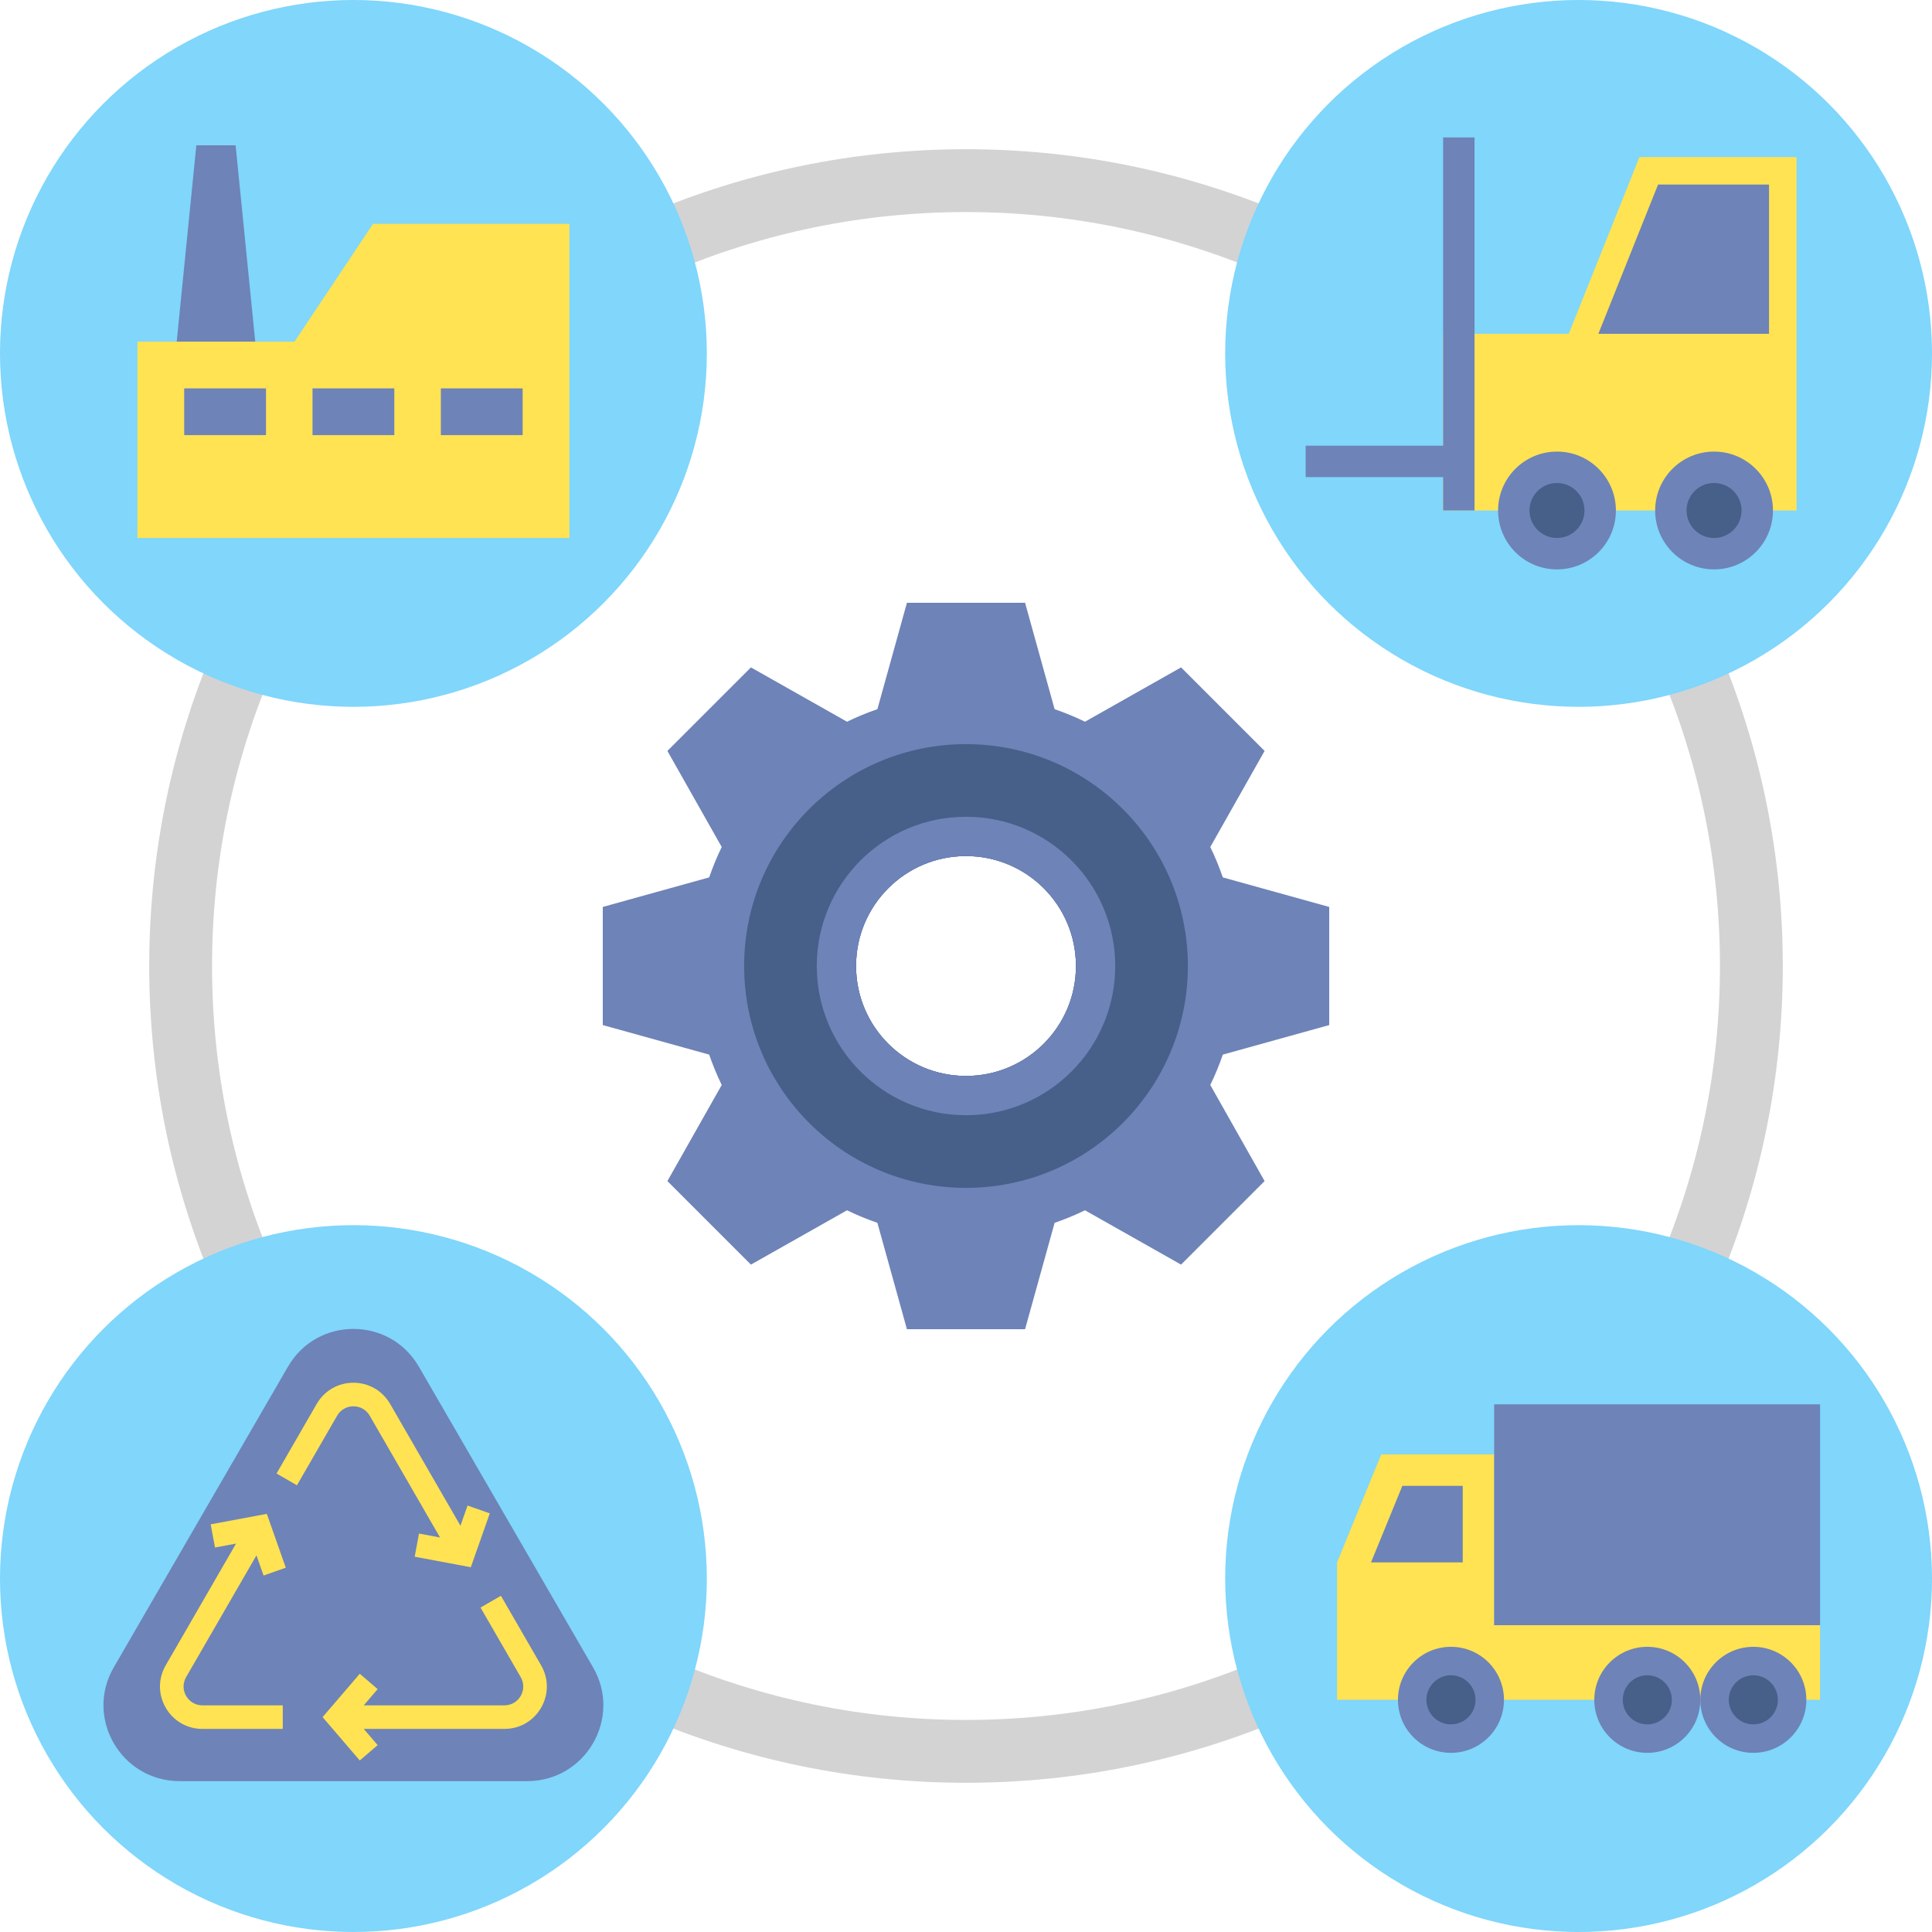 <?xml version="1.0" encoding="UTF-8"?><svg xmlns="http://www.w3.org/2000/svg" xmlns:xlink="http://www.w3.org/1999/xlink" height="492.0" preserveAspectRatio="xMidYMid meet" version="1.0" viewBox="10.0 10.0 492.0 492.0" width="492.0" zoomAndPan="magnify"><g><g id="change1_1"><path d="M256,464c-114.691,0-208-93.308-208-208S141.309,48,256,48s208,93.308,208,208S370.691,464,256,464z M256,64C150.131,64,64,150.131,64,256s86.131,192,192,192s192-86.131,192-192S361.869,64,256,64z" fill="#D3D3D3"/></g><g><g id="change2_15"><path d="M321.421,278.561l27.079-7.52v-30.081l-27.079-7.52h-0.017c-0.916-2.656-1.978-5.243-3.197-7.741 l0.005-0.005l13.83-24.465l-21.271-21.271l-24.465,13.83l-0.005,0.005c-2.498-1.219-5.085-2.281-7.74-3.197v-0.017l-7.52-27.079 h-30.081l-7.52,27.079v0.017c-2.656,0.916-5.242,1.977-7.74,3.197l-0.005-0.005l-24.465-13.83l-21.271,21.271l13.83,24.465 l0.005,0.005c-1.219,2.498-2.281,5.085-3.197,7.741h-0.017l-27.079,7.52v30.081l27.079,7.52h0.017 c0.916,2.656,1.978,5.243,3.197,7.741l-0.005,0.005l-13.83,24.465l21.271,21.271l24.465-13.83l0.005-0.005 c2.498,1.219,5.085,2.281,7.74,3.197v0.017l7.52,27.079h30.081l7.52-27.079v-0.017c2.656-0.916,5.242-1.978,7.74-3.197 l0.005,0.005l24.465,13.83l21.271-21.271l-13.83-24.465l-0.005-0.005c1.219-2.498,2.281-5.085,3.197-7.741H321.421z M256,284 c-15.464,0-28-12.536-28-28c0-15.464,12.536-28,28-28s28,12.536,28,28C284,271.464,271.464,284,256,284z" fill="#6E83B7"/></g><g id="change3_6"><path d="M256,199.5c-31.204,0-56.5,25.296-56.5,56.5s25.296,56.5,56.5,56.5s56.5-25.296,56.5-56.5 S287.204,199.5,256,199.5z M256,284c-15.464,0-28-12.536-28-28c0-15.464,12.536-28,28-28s28,12.536,28,28 C284,271.464,271.464,284,256,284z" fill="#466089"/></g><g id="change2_16"><path d="M256,218c-20.987,0-38,17.013-38,38s17.013,38,38,38s38-17.013,38-38S276.987,218,256,218z M256,284 c-15.464,0-28-12.536-28-28c0-15.464,12.536-28,28-28s28,12.536,28,28C284,271.464,271.464,284,256,284z" fill="#6E83B7"/></g></g><g id="change4_1"><circle cx="412" cy="100" fill="#80D6FB" r="90"/></g><g id="change4_2"><circle cx="100" cy="100" fill="#80D6FB" r="90"/></g><g id="change4_3"><circle cx="100" cy="412" fill="#80D6FB" r="90"/></g><g id="change4_4"><circle cx="412" cy="412" fill="#80D6FB" r="90"/></g><g><g id="change5_2"><path d="M390.5 423.875L390.5 380.375 361.75 380.375 350.5 407.875 350.5 442.875 473.5 442.875 473.5 423.875z" fill="#FFE352"/></g><g id="change2_1"><path d="M382.5 407.875L382.5 388.375 367.121 388.375 359.144 407.875z" fill="#6E83B7"/></g><g id="change2_2"><circle cx="379.5" cy="442.875" fill="#6E83B7" r="13.5"/></g><g id="change3_1"><circle cx="379.5" cy="442.875" fill="#466089" r="6.25"/></g><g id="change2_3"><circle cx="456.5" cy="442.875" fill="#6E83B7" r="13.5"/></g><g id="change3_2"><circle cx="456.5" cy="442.875" fill="#466089" r="6.25"/></g><g id="change2_4"><circle cx="429.5" cy="442.875" fill="#6E83B7" r="13.5"/></g><g id="change3_3"><circle cx="429.5" cy="442.875" fill="#466089" r="6.25"/></g><g id="change2_5"><path d="M390.5 367.625H473.5V423.875H390.5z" fill="#6E83B7"/></g></g><g><g id="change5_3"><path d="M427.5 50L409.5 95 377.5 95 377.5 140 467.5 140 467.5 50z" fill="#FFE352"/></g><g id="change2_7"><path d="M417.039 95L432.239 57 460.5 57 460.5 95z" fill="#6E83B7"/></g><g id="change2_8"><path d="M377.5 45L377.5 123.5 342.5 123.5 342.5 131.5 377.5 131.5 377.5 140 385.5 140 385.5 45z" fill="#6E83B7"/></g><g><g id="change2_9"><circle cx="406.5" cy="140" fill="#6E83B7" r="15"/></g><g id="change3_5"><circle cx="406.5" cy="140" fill="#466089" r="7"/></g></g><g><g id="change2_6"><circle cx="446.5" cy="140" fill="#6E83B7" r="15"/></g><g id="change3_4"><circle cx="446.5" cy="140" fill="#466089" r="7"/></g></g></g><g><g id="change2_10"><path d="M38.972,434.613l44.371-76.592c7.416-12.801,25.898-12.801,33.314,0l44.371,76.592 c7.458,12.874-1.865,28.967-16.781,28.967H55.753C40.836,463.58,31.514,447.487,38.972,434.613z" fill="#6E83B7"/></g><g fill="#FFE352" id="change5_1"><path d="M147.798,434.09l-10.23-17.71l-5.195,3.001l10.229,17.708c0.867,1.503,0.867,3.295,0.001,4.796 c-0.867,1.5-2.419,2.395-4.152,2.395h-35.823l3.546-4.136l-4.555-3.906l-9.467,11.04l9.467,11.04l4.555-3.906l-3.543-4.132h35.82 c3.902,0,7.397-2.017,9.348-5.395C149.749,441.508,149.75,437.472,147.798,434.09z"/><path d="M75.31,406.081l1.811,5.142l5.659-1.994l-4.832-13.714l-14.295,2.675l1.104,5.898l5.354-1.002 l-17.91,31.005c-1.951,3.381-1.95,7.417,0.001,10.795c1.951,3.378,5.445,5.395,9.348,5.395h20.46v-6H61.55 c-1.733,0-3.286-0.896-4.152-2.395c-0.866-1.5-0.866-3.293,0-4.794L75.31,406.081z"/><path d="M100,368.128c1.734,0,3.286,0.895,4.152,2.393l17.909,31.013l-5.356-1.002l-1.104,5.898l14.295,2.675 l4.832-13.714l-5.659-1.994l-1.81,5.139l-17.911-31.017c-1.951-3.376-5.445-5.391-9.347-5.391s-7.396,2.016-9.348,5.393 l-10.23,17.72l5.196,3l10.229-17.719C96.714,369.023,98.266,368.128,100,368.128z"/></g></g><g><g id="change5_4"><path d="M105 67L85 97 45 97 45 147 155 147 155 67z" fill="#FFE352"/></g><g id="change2_11"><path d="M56.905 108.905H77.738V120.81H56.905z" fill="#6E83B7"/></g><g id="change2_12"><path d="M89.583 108.905H110.416V120.81H89.583z" fill="#6E83B7"/></g><g id="change2_13"><path d="M122.262 108.905H143.095V120.81H122.262z" fill="#6E83B7"/></g><g id="change2_14"><path d="M70 47L60 47 55 97 75 97z" fill="#6E83B7"/></g></g></g></svg>
